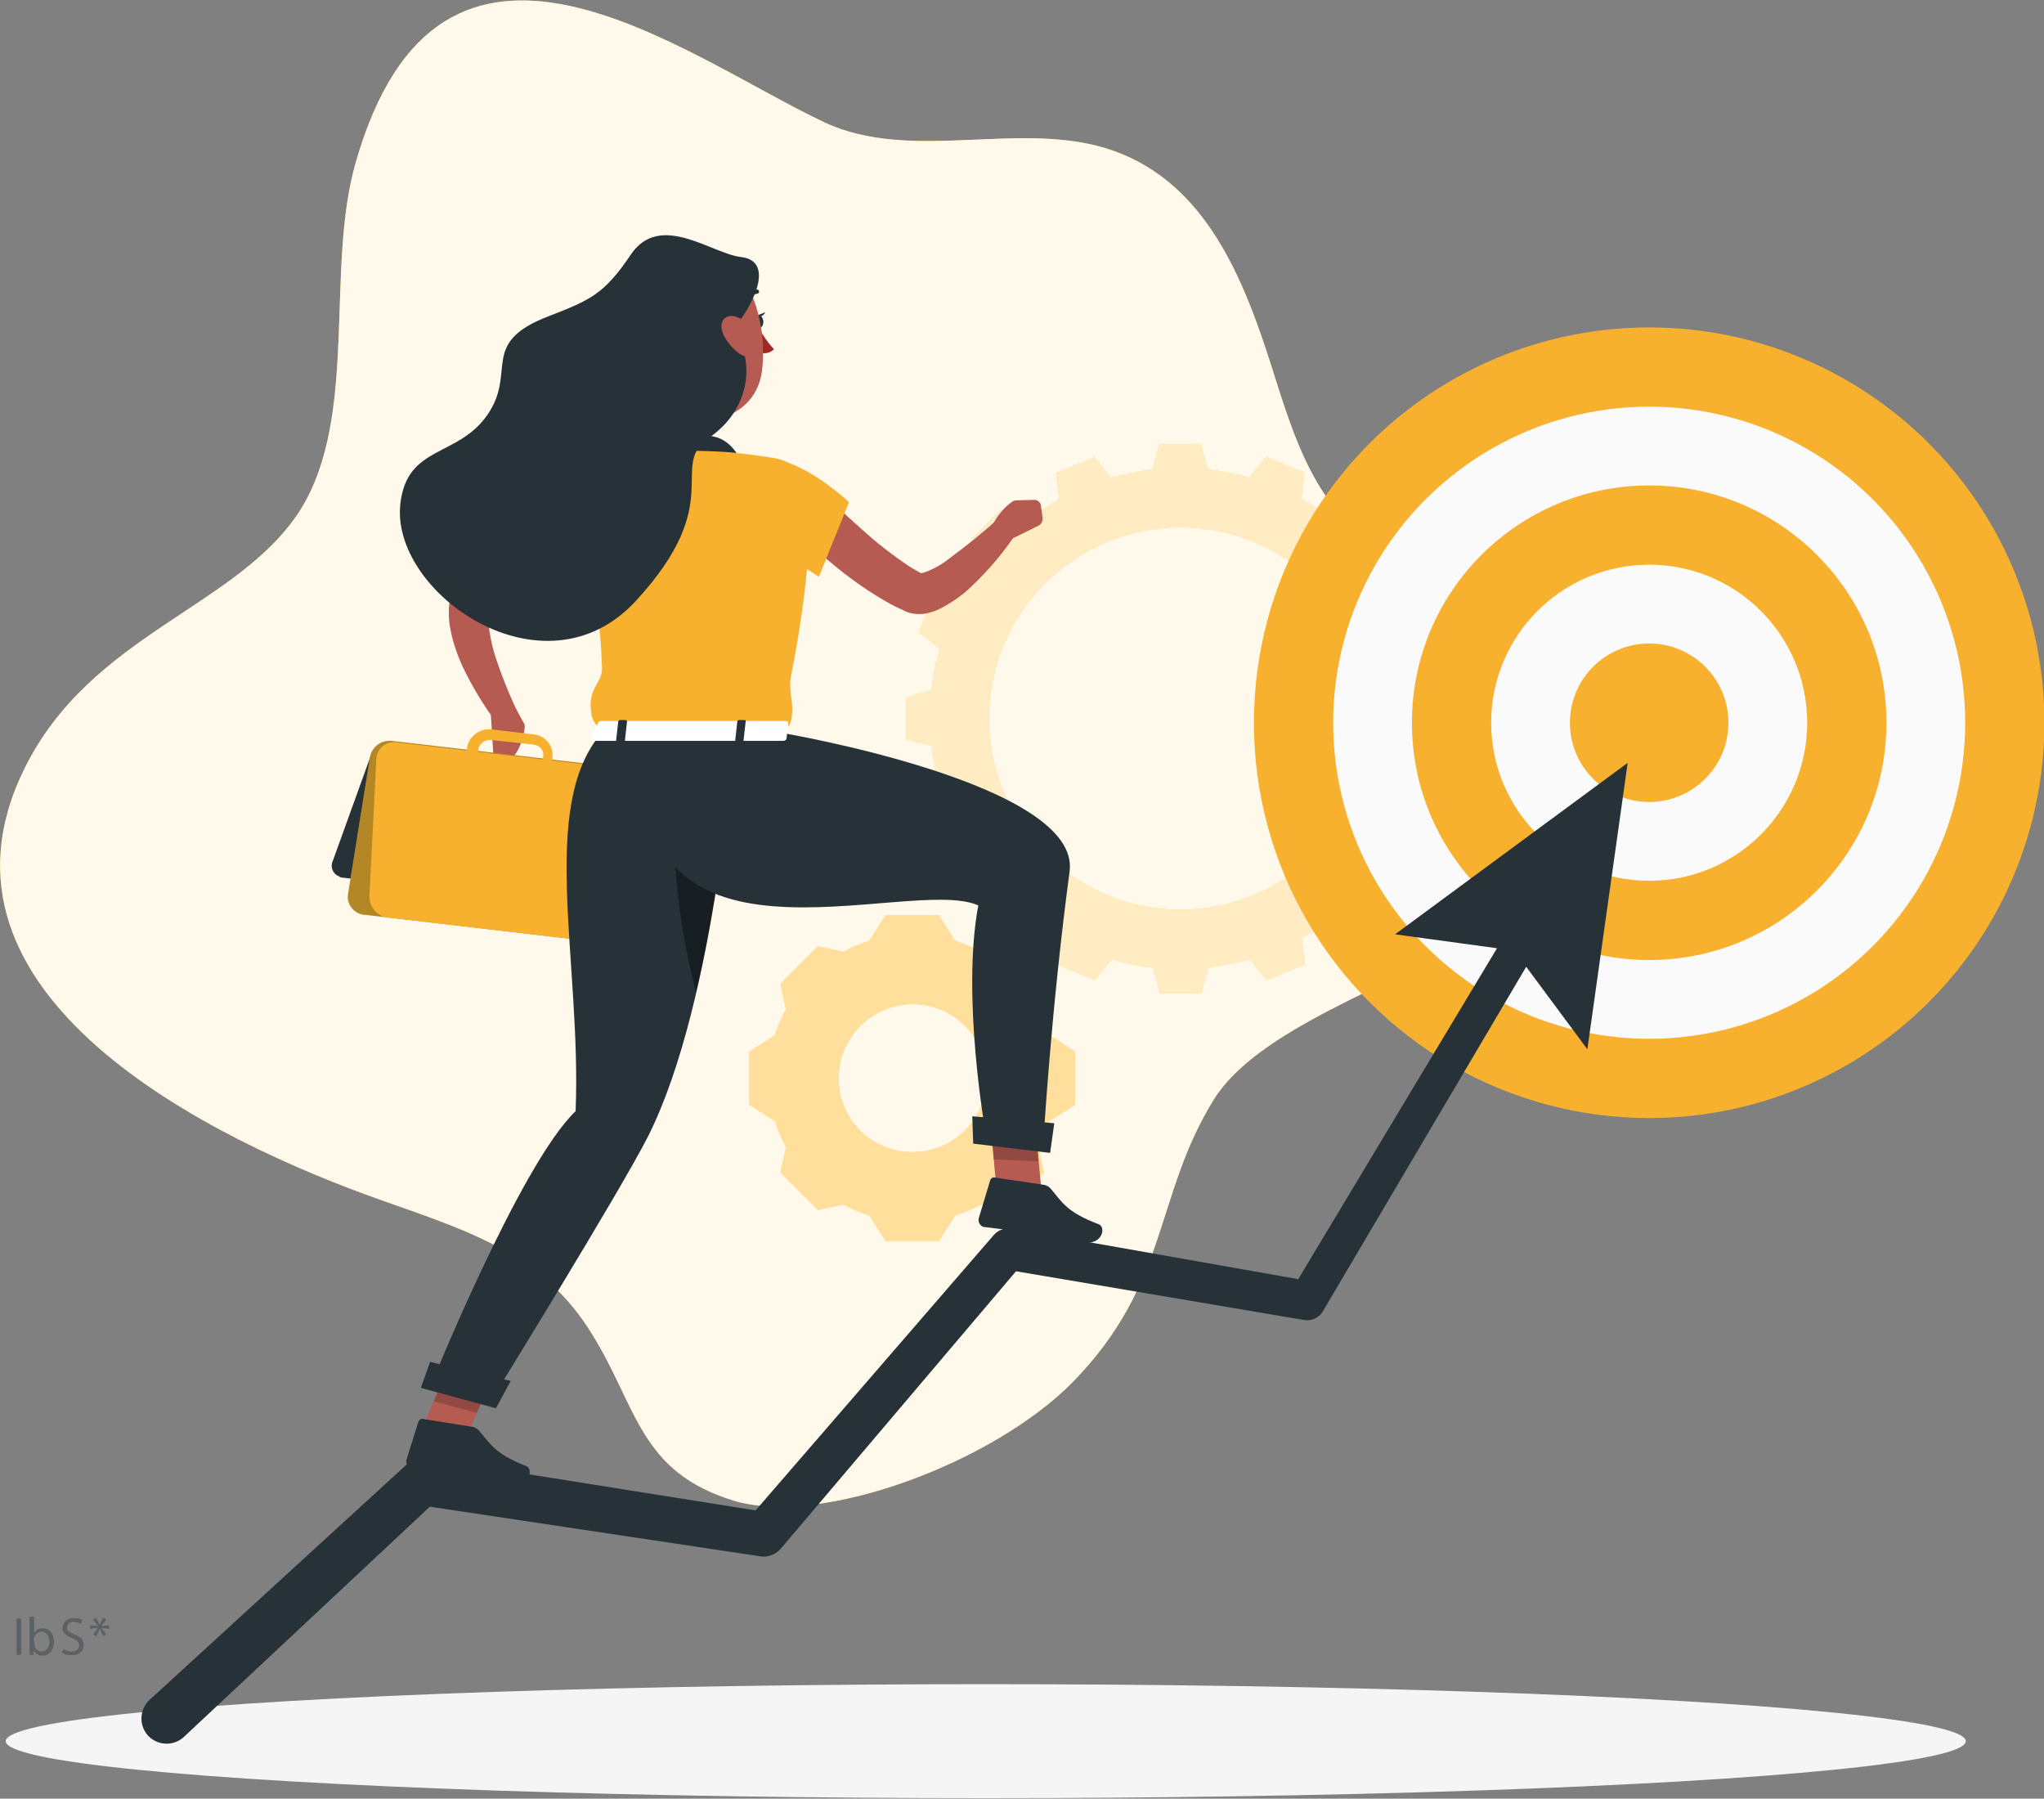 <svg xml:space="preserve" viewBox="0 0 441.1 388.1" y="0" x="0" xmlns="http://www.w3.org/2000/svg" id="Ebene_1" version="1.1"><rect x="0" y="0" width="441.1" height="388.1" fill="#808080" stroke="none"/><style>.st0{fill:#ffbf36}.st4{fill:#f8b02f}.st5{fill:#fafafa}.st7{fill:#263238}.st8{fill:#b55b52}.st10{opacity:.2;enable-background:new}</style><g transform="translate(-54.988 -71.766)" id="Gruppe_1196"><g transform="translate(54.988 71.769)" id="freepik--background-simple--inject-48"><path d="M5.2 166c-23.8 48.6 40.1 80 77.8 93.2 19 6.7 34.3 11.6 44.8 28.7 9.8 15.8 10.2 29.7 30.6 35.9 18.8 5.7 56-8.2 73.1-25.6 20.9-21.4 17.5-40 30.4-60.9 18.8-30.3 113.8-37.3 85-92.3-7.5-14.3-25.9-15.6-39.8-21.6-20.7-8.9-25.8-22.2-32.5-43.7-6.2-19.6-14.3-40.1-34.4-47.2-19.6-6.9-43.2 2.8-62.3-6.1C147.4 12 95-29.3 76.7 35.3c-6.5 22.9.7 54.4-11.8 74.6-13.4 21.2-45.3 26.7-59.7 56.1z" class="st0" id="Pfad_27033"></path><path fill="#fff" opacity=".9" d="M5.2 166c-23.8 48.6 40.1 80 77.8 93.2 19 6.7 34.3 11.6 44.8 28.7 9.8 15.8 10.2 29.7 30.6 35.9 18.8 5.7 56-8.2 73.1-25.6 20.9-21.4 17.5-40 30.4-60.9 18.8-30.3 113.8-37.3 85-92.3-7.5-14.3-25.9-15.6-39.8-21.6-20.7-8.9-25.8-22.2-32.5-43.7-6.2-19.6-14.3-40.1-34.4-47.2-19.6-6.9-43.2 2.8-62.3-6.1C147.4 12 95-29.3 76.7 35.3c-6.5 22.9.7 54.4-11.8 74.6-13.4 21.2-45.3 26.7-59.7 56.1z" id="Pfad_27034"></path></g><g transform="translate(216.696 167.55)" id="freepik--Gears--inject-48"><path d="M33.8 63.7v-9l5.5-1.6c.3-3 .9-6 1.8-8.9l-4.5-3.6 3.4-8.3 5.7.7c1.5-2.6 3.2-5.2 5.1-7.5l-2.8-5 6.3-6.3 5.1 2.8c2.4-1.9 4.9-3.6 7.5-5l-.7-5.7 8.3-3.4L78 7.3c3-.8 5.9-1.4 9-1.8L88.5 0h8.9L99 5.5c3 .4 6 .9 8.9 1.8l3.6-4.5 8.3 3.4-.7 5.7c2.7 1.5 5.2 3.1 7.5 5l5-2.8 6.3 6.3-2.8 5c1.9 2.4 3.6 4.9 5 7.5l5.7-.7 3.4 8.3-4.5 3.6c.8 2.9 1.4 5.9 1.8 8.9l5.6 1.6v9l-5.6 1.6c-.3 3-.9 6-1.8 8.9l4.5 3.6L146 86l-5.7-.6c-1.5 2.6-3.2 5.2-5 7.5l2.8 5.1-6.4 6.3-5-2.8c-2.4 1.9-4.9 3.6-7.5 5.1l.7 5.7-8.3 3.4-3.6-4.5c-2.9.8-5.9 1.4-8.9 1.8l-1.6 5.5h-8.9l-1.5-5.5c-3-.3-6-.9-8.9-1.8l-3.6 4.5-8.3-3.4.7-5.7c-2.6-1.5-5.2-3.2-7.5-5.1l-5.1 2.8L48 98l2.8-5.1c-1.9-2.4-3.6-4.9-5.1-7.5L40 86l-3.4-8.3 4.5-3.6c-.8-2.9-1.4-5.9-1.8-8.9l-5.5-1.5zM93 100.5c22.8 0 41.3-18.5 41.3-41.3C134.3 36.5 115.8 18 93 18c-22.8 0-41.3 18.5-41.3 41.3.1 22.7 18.5 41.2 41.3 41.2z" class="st0" id="Pfad_27035"></path><path fill="#fff" opacity=".7" d="M33.8 63.7v-9l5.5-1.6c.3-3 .9-6 1.8-8.9l-4.5-3.6 3.4-8.3 5.7.7c1.5-2.6 3.2-5.2 5.1-7.5l-2.8-5 6.3-6.3 5.1 2.8c2.4-1.9 4.9-3.6 7.5-5l-.7-5.7 8.3-3.4L78 7.3c3-.8 5.9-1.4 9-1.8L88.5 0h8.9L99 5.5c3 .4 6 .9 8.9 1.8l3.6-4.5 8.3 3.4-.7 5.7c2.7 1.5 5.2 3.1 7.5 5l5-2.8 6.3 6.3-2.8 5c1.9 2.4 3.6 4.9 5 7.5l5.7-.7 3.4 8.3-4.5 3.6c.8 2.9 1.4 5.9 1.8 8.9l5.6 1.6v9l-5.6 1.6c-.3 3-.9 6-1.8 8.9l4.5 3.6L146 86l-5.7-.6c-1.5 2.6-3.2 5.2-5 7.5l2.8 5.1-6.4 6.3-5-2.8c-2.4 1.9-4.9 3.6-7.5 5.1l.7 5.7-8.3 3.4-3.6-4.5c-2.9.8-5.9 1.4-8.9 1.8l-1.6 5.5h-8.9l-1.5-5.5c-3-.3-6-.9-8.9-1.8l-3.6 4.5-8.3-3.4.7-5.7c-2.6-1.5-5.2-3.2-7.5-5.1l-5.1 2.8L48 98l2.8-5.1c-1.9-2.4-3.6-4.9-5.1-7.5L40 86l-3.4-8.3 4.5-3.6c-.8-2.9-1.4-5.9-1.8-8.9l-5.5-1.5zM93 100.5c22.8 0 41.3-18.5 41.3-41.3C134.3 36.5 115.8 18 93 18c-22.8 0-41.3 18.5-41.3 41.3.1 22.7 18.5 41.2 41.3 41.2z" id="Pfad_27036"></path><path d="M5.5 127.6c.6-1.9 1.4-3.8 2.4-5.6l-1.2-5.5 8.1-8.1 5.5 1.2c1.8-1 3.7-1.8 5.6-2.4l3.5-5.5h11.5l3.5 5.5c1.9.6 3.8 1.4 5.6 2.4l5.5-1.2 8.1 8.1-1.2 5.5c1 1.8 1.8 3.7 2.4 5.6l5.5 3.5v11.5l-5.5 3.5c-.6 1.9-1.4 3.8-2.4 5.6l1.2 5.5-8.1 8.1-5.5-1.2c-1.8 1-3.7 1.8-5.6 2.4l-3.5 5.5H29.4l-3.5-5.5c-1.9-.6-3.8-1.4-5.6-2.4l-5.5 1.2-8.1-8.1 1.2-5.5c-1-1.8-1.8-3.7-2.4-5.6L0 142.6v-11.5l5.5-3.5zm29.7 25.2c8.8 0 16-7.1 16-15.9s-7.1-16-15.9-16-16 7.1-16 15.9c-.1 8.9 7.1 16 15.9 16z" class="st0" id="Pfad_27037"></path><path fill="#fff" opacity=".5" d="M5.5 127.6c.6-1.9 1.4-3.8 2.4-5.6l-1.2-5.5 8.1-8.1 5.5 1.2c1.8-1 3.7-1.8 5.6-2.4l3.5-5.5h11.5l3.5 5.5c1.9.6 3.8 1.4 5.6 2.4l5.5-1.2 8.1 8.1-1.2 5.5c1 1.8 1.8 3.7 2.4 5.6l5.5 3.5v11.5l-5.5 3.5c-.6 1.9-1.4 3.8-2.4 5.6l1.2 5.5-8.1 8.1-5.5-1.2c-1.8 1-3.7 1.8-5.6 2.4l-3.5 5.5H29.4l-3.5-5.5c-1.9-.6-3.8-1.4-5.6-2.4l-5.5 1.2-8.1-8.1 1.2-5.5c-1-1.8-1.8-3.7-2.4-5.6L0 142.6v-11.5l5.5-3.5zm29.7 25.2c8.8 0 16-7.1 16-15.9s-7.1-16-15.9-16-16 7.1-16 15.9c-.1 8.9 7.1 16 15.9 16z" id="Pfad_27038"></path></g><g transform="translate(325.584 142.41)" id="freepik--Target--inject-6"><circle r="85.3" cy="85.3" cx="85.3" class="st4" id="Ellipse_172"></circle><circle r="68.2" cy="85.3" cx="85.3" class="st5" id="Ellipse_173"></circle><circle r="51.2" cy="85.3" cx="85.3" class="st4" id="Ellipse_174"></circle><circle r="34.1" cy="85.3" cx="85.3" class="st5" id="Ellipse_175"></circle><circle r="17.1" cy="85.3" cx="85.3" class="st4" id="Ellipse_176"></circle></g><g transform="translate(56.212 435.158)" id="freepik--Shadow--inject-48"><ellipse fill="#f5f5f5" ry="12.3" rx="211.5" cy="12.3" cx="211.5" id="freepik--path--inject-48"></ellipse></g><g transform="translate(85.545 236.366)" id="freepik--Arrow--inject-48"><path d="M320.7 0l-50.2 37 22 3-42.9 71.4-61.7-10.9c-1.5-.3-3.1.3-4.1 1.5l-51.3 59.3-71-11.3c-1.5-.2-3.1.2-4.2 1.3L1.7 202.2a5.5 5.5 0 00-.3 7.7 5.5 5.5 0 007.7.3l53.1-49.7 71.3 10.7c1.6.3 3.3-.4 4.4-1.6l50.8-59.9 62.1 10.5c1.7.3 3.4-.5 4.2-2L298.8 44 312 61.8 320.7 0z" class="st7" id="Pfad_27039"></path></g><g transform="translate(126.505 122.526)" id="freepik--Character--inject-48"><path d="M55.6 62.9l-.6.3-.7.4c-.5.3-1 .5-1.4.8-1 .5-1.9 1.1-2.9 1.8-1.9 1.2-3.8 2.6-5.6 4s-3.5 3-5.3 4.6l-2.5 2.4-1.2 1.3-.5.5-.2.2c-.8 1.3-1.1 2.9-.8 4.4.2 2.2.6 4.3 1.2 6.4 1.4 4.5 3.2 8.9 5.2 13.2l-4.1 2.7c-3.2-4.1-5.9-8.6-8.1-13.3-1.1-2.5-2-5.2-2.5-8-.3-1.6-.3-3.2-.2-4.7.2-1.9.7-3.7 1.7-5.3.3-.4.6-.9.9-1.2l.6-.8L30 71c.8-1 1.7-2 2.6-2.9 1.8-1.9 3.7-3.7 5.7-5.5 2-1.7 4.1-3.4 6.3-4.8 1.1-.7 2.2-1.5 3.4-2.1.6-.3 1.2-.7 1.8-1l1-.5c.3-.2.6-.3 1.1-.5l3.7 9.2z" class="st8" id="Pfad_27040"></path><path d="M71 24c.4 5.8 1.2 18.5-3.3 21.8 0 0 .8 6 11.3 7.3 11.6 1.5 6.3-5 6.3-5-6.1-2.3-5.4-7-3.7-11.3L71 24z" class="st8" id="Pfad_27041"></path><path d="M65.5 48.8s-1-3.3-1.4-5.2 14-1.3 18.7-.1 6.2 6.8 6.2 6.8l-23.5-1.5z" class="st7" id="Pfad_27042"></path><path fill="#a02724" d="M92.2 19.9c.9 1.7 2 3.3 3.3 4.7-.7.7-1.7 1-2.7.8l-.6-5.5z" id="Pfad_27043"></path><path d="M88.8 14.9c-.1 0-.1 0-.2-.1-.2-.1-.3-.4-.2-.6.7-1.3 1.9-2.2 3.4-2.5.2 0 .5.2.5.4s-.1.5-.4.5c-1.1.2-2.1.9-2.6 2-.1.2-.3.3-.5.3z" class="st7" id="Pfad_27044"></path><path d="M91.3 18.7c.1.8.6 1.4 1.1 1.3s.9-.7.8-1.5-.6-1.4-1.1-1.3-.8.7-.8 1.5z" class="st7" id="Pfad_27045"></path><path d="M91.9 17.3l1.8-.7c0-.1-.8 1.5-1.8.7z" class="st7" id="Pfad_27046"></path><path d="M17.8 261.6l9.3 2.5 8.8-20.7-9.3-2.5-8.8 20.7z" class="st8" id="Pfad_27047"></path><path d="M30.4 257.1l-10.7-1.7c-.4-.1-.7.2-.9.5l-2.6 8.3c-.2.8.3 1.7 1.1 1.9h.1c3.7.5 5.6.6 10.3 1.3 2.9.5 7.1 1.4 11.1 2.1s4.8-3.3 3.3-3.9c-7.2-2.8-8-5.2-10.2-7.6-.4-.5-.9-.8-1.5-.9z" class="st7" id="Pfad_27048"></path><path d="M26.6 240.9l9.3 2.5-4.5 10.7-9.3-2.5 4.5-10.7z" class="st10" id="Pfad_27049"></path><path d="M60.1 47.8c-3.8-1.5-15.4 8.1-15.4 8.1l5.1 17.7s12.9-7.5 14.1-12.7c1.3-5.4.8-11.4-3.8-13.1z" class="st0" id="Pfad_27050"></path><path d="M92.3 62.1c1.7 4.2 7.3 10.4 10 13.3.4-4 .6-7.4.7-10.3l-10.7-3z" class="st10" id="Pfad_27052"></path><path d="M104.1 53.6c3.2 3.3 6.7 6.6 10.2 9.7 3.4 3.1 7 5.9 10.8 8.4.5.3.9.5 1.4.8l.7.4h-.2c-.3 0 .3.1 1.1-.2 1.9-.7 3.7-1.7 5.3-3 3.8-2.8 7.4-5.7 10.9-8.9L148 64c-2.8 4.3-6.1 8.2-9.8 11.7-2 2-4.4 3.6-6.9 4.9-.8.4-1.7.7-2.5.9-1.1.3-2.3.3-3.5.1-.3-.1-.7-.1-1-.3-.2 0-.3-.1-.5-.2l-.4-.2-.9-.4c-.6-.3-1.3-.6-1.8-.9-4.5-2.5-8.8-5.5-12.7-8.8-3.9-3.2-7.5-6.7-11-10.4l7.1-6.8z" class="st8" id="Pfad_27053"></path><path d="M146.9 57.5c-1.8 1.3-3.2 3-4.2 5l.8 3.7c.1.3.4.6.8.5h.1l5.9-2.9 2.4-1.2c.5-.3.8-.9.8-1.5l-.4-2.8c-.1-.7-.7-1.2-1.4-1.2l-3.8.1c-.4 0-.7.1-1 .3z" class="st8" id="Pfad_27054"></path><path d="M41.7 106.3c-.2 2.2-1 4.3-2.3 6.1l-3.6 1.1c-.3.1-.7-.1-.8-.4v-.1l-.4-6.5-.2-3.3c0-.2.1-.5.4-.6l3.9-1.5c.3-.1.6 0 .7.3l2.2 4c.1.2.2.5.1.9z" class="st8" id="Pfad_27055"></path><path d="M2.4 138.6l39.1 4.6c1.9.1 3.7-1 4.4-2.8l8.3-23c.6-1.3 0-2.8-1.3-3.3-.3-.1-.6-.2-.9-.2l-39-4.7c-1.9-.1-3.7 1-4.4 2.8L.3 135c-.6 1.3 0 2.8 1.3 3.3.2.2.5.3.8.3z" class="st7" id="Pfad_27056"></path><path d="M7 146.6l48 5.6c2.3.2 4.3-1.3 4.7-3.6l4.7-29.4c.4-2.1-1.1-4.1-3.2-4.5H61l-48-5.6c-2.3-.2-4.3 1.3-4.7 3.6l-4.7 29.4c-.4 2.1 1.1 4.1 3.2 4.5H7z" class="st0" id="Pfad_27057"></path><path opacity=".3" d="M7 146.6l48 5.6c2.3.2 4.3-1.3 4.7-3.6l4.7-29.4c.4-2.1-1.1-4.1-3.2-4.5H61l-48-5.6c-2.3-.2-4.3 1.3-4.7 3.6l-4.7 29.4c-.4 2.1 1.1 4.1 3.2 4.5H7z" id="Pfad_27058"></path><path d="M44.5 121h-.3l-13.9-1.6c-1.2-.1-2.1-1.2-2-2.5v-.1l1-6.3c.4-2.4 2.7-4.1 5.1-3.9l9.3 1.1c2.5.3 4.3 2.5 4 5v.2l-1 6.1c-.1 1.1-1 1.9-2.2 2zm-13.9-3.8l13.9 1.6c.1 0 .1 0 .2-.1l1-6.1c.1-.6 0-1.3-.4-1.8s-1-.8-1.6-.9l-9.3-1c-1.3-.1-2.5.8-2.7 2.1l-1.1 6.2-.1 1.1.1-1.1z" class="st4" id="Pfad_27059"></path><path d="M60.1 152.8l-48-5.6c-2.3-.3-3.9-2.3-3.9-4.5L9.7 113c.1-2.1 1.8-3.7 3.9-3.6h.3l48 5.6c2.3.3 4 2.3 3.9 4.5l-1.5 29.7c-.1 2.1-1.8 3.7-3.9 3.6h-.3z" class="st4" id="Pfad_27060"></path><path d="M102.6 72c1.6 1 2.6 1.7 2.6 1.7l6.5-16.1s-6.5-6.2-13.3-8.6c-.8-.4-1.7-.7-2.7-.9-3-.5-6.7-1-10.1-1.3-5.9-.4-11.9-.4-17.8 0-3.4.2-6.8.6-9.6 1-.2 0-.4.1-.5.1-3.5.8-5.7 4.3-4.9 7.8 4 18.1 5.3 28.4 5.6 37.6.1 3.6-3.2 4.1-2.3 9.9.4 2.5 2.1 3.1 2.1 4.3h39.1c.2-1.2 1.6-.8 2-3.3.6-3.8-.8-5.5-.1-9.2 1.9-9.6 2.9-17.1 3.4-23z" class="st4"></path><path d="M65.1 18.7c1.6 9.4 2 13.5 7.3 17.8 8 6.5 19.2 2.6 20.5-7.1 1.2-8.7-1.6-22.7-11.3-25.5-6.9-2-14.2 2-16.2 8.9-.6 1.9-.7 3.9-.3 5.9z" class="st8" id="Pfad_27062"></path><path d="M88.4 4.7c-6.3-.7-17.5-9.9-23.8-.5-5.8 8.6-8.8 9.8-17.8 13.3-15 5.8-6.7 11.9-13.1 21.2s-17.3 6.5-18.8 19.1C12.5 77 45.8 100.5 65.7 78.9s6.8-29 15.8-35.2c11.4-7.9 8.5-21 4.6-22.8 4.2-4.4 10.2-15.3 2.3-16.2z" class="st7" id="Pfad_27063"></path><path d="M89.4 18.9c1.3 1.4 2.1 3.3 2.3 5.2.1 2.5-2.2 2.7-4.1 1.1-1.8-1.4-4-4.4-3.3-6.4s3.4-1.7 5.1.1z" class="st8" id="Pfad_27064"></path><path d="M87 107.4s-3.8 57.6-18.7 87.1c-6.1 12-33.7 56.7-33.7 56.7L21.1 249s19.6-48.6 31.6-60c1.3-32.1-8.1-65.8 5.6-81.6H87z" class="st7" id="Pfad_27065"></path><path opacity=".4" d="M74 122.9c-.4 13.6 1.2 27.2 4.7 40.4 2.2-9.3 3.8-18.7 5-27.1-2.6-4.8-5.9-9.3-9.7-13.3z" id="Pfad_27066"></path><path d="M35.5 253.1l-16.2-4.4 2-5.6 17.4 4.1-3.2 5.9z" class="st7" id="Pfad_27067"></path><path d="M143.9 210.1l9.8 1.4-2-22.2-9.8-1.5 2 22.3z" class="st8" id="Pfad_27068"></path><path d="M153.8 204.9l-10.7-1.6c-.4-.1-.7.2-.9.5l-2.5 8.3c-.2.8.3 1.7 1.1 1.9h.2c3.7.5 5.6.6 10.3 1.3 2.9.4 7.1 1.4 11.1 2s4.8-3.3 3.2-3.9c-7.2-2.7-8.1-5.1-10.3-7.6-.4-.5-.9-.8-1.5-.9z" class="st7" id="Pfad_27069"></path><path d="M141.9 187.9l9.8 1.5.9 10.4-9.7-.4-1-11.5z" class="st10" id="Pfad_27070"></path><path d="M97.3 107.4s64.6 10.9 62 29.9c-4 29.9-5.6 57.6-5.6 57.6l-12.5-1.1s-5.3-29.5-1.6-49.2c-15.1-6.8-78.9 19.7-71.1-37.2h28.8z" class="st7" id="Pfad_27071"></path><path d="M155.1 198l-16.6-2-.2-5.9 17.7 1.5-.9 6.4z" class="st7" id="Pfad_27072"></path><path fill="#fff" d="M57.6 105.1l-1.8 3.5c-.1.3.2.5.6.5h41.1c.3 0 .6-.2.7-.4l.4-3.5c0-.2-.3-.4-.7-.4H58.2c-.2 0-.5.1-.6.3z" id="Pfad_27073"></path><path d="M62.9 109.6h-1.1c-.2 0-.4-.1-.4-.2l.5-4.5c0-.1.2-.3.4-.3h1.1c.2 0 .4.1.4.3l-.5 4.5s-.2.2-.4.2z" class="st7" id="Pfad_27074"></path><path d="M88.6 109.6h-1.1c-.2 0-.4-.1-.4-.2l.5-4.5c0-.1.2-.3.4-.3h1.1c.2 0 .4.1.3.3l-.5 4.5c.1 0-.1.2-.3.2z" class="st7" id="Pfad_27075"></path></g><g opacity=".4" transform="translate(-539.345 -48.582)" id="Gruppe_2041"><path d="M598.9 469.6v7.8h-1v-7.8h1z" class="st7" id="Pfad_3063"></path><path d="M600.7 477.4v-8.2h1v3.5c.4-.7 1.1-1.1 1.9-1 1.4 0 2.4 1.2 2.4 2.9 0 2-1.3 3-2.5 3-.8 0-1.5-.4-1.9-1.1v.9h-.9zm1.1-2.3v.4c.2.7.8 1.2 1.5 1.2 1.1 0 1.7-.9 1.7-2.2 0-1.1-.6-2.1-1.7-2.1-.7 0-1.4.5-1.6 1.3 0 .1-.1.3-.1.4l.2 1z" class="st7" id="Pfad_3064"></path><path d="M608 476.2c.5.3 1.2.5 1.8.5 1 0 1.6-.5 1.6-1.3 0-.7-.4-1.1-1.5-1.6-1.3-.5-2.1-1.1-2.1-2.2.1-1.2 1.1-2.2 2.4-2.1h.2c.6 0 1.2.1 1.7.4l-.3.8c-.5-.2-1-.4-1.5-.4-1.1 0-1.5.6-1.5 1.2 0 .7.5 1.1 1.6 1.5 1.3.5 2 1.1 2 2.3 0 1.2-.9 2.2-2.7 2.2-.7 0-1.4-.2-2-.5l.3-.8z" class="st7" id="Pfad_3065"></path><path d="M617.3 469.8l-1.1 1.4 1.7-.2v.8l-1.7-.2 1.1 1.4-.7.4-.7-1.6-.8 1.6-.7-.4 1.1-1.4-1.7.2v-.8l1.7.2-1.1-1.4.7-.4.7 1.6.7-1.6.8.4z" class="st7" id="Pfad_3066"></path></g></g></svg>